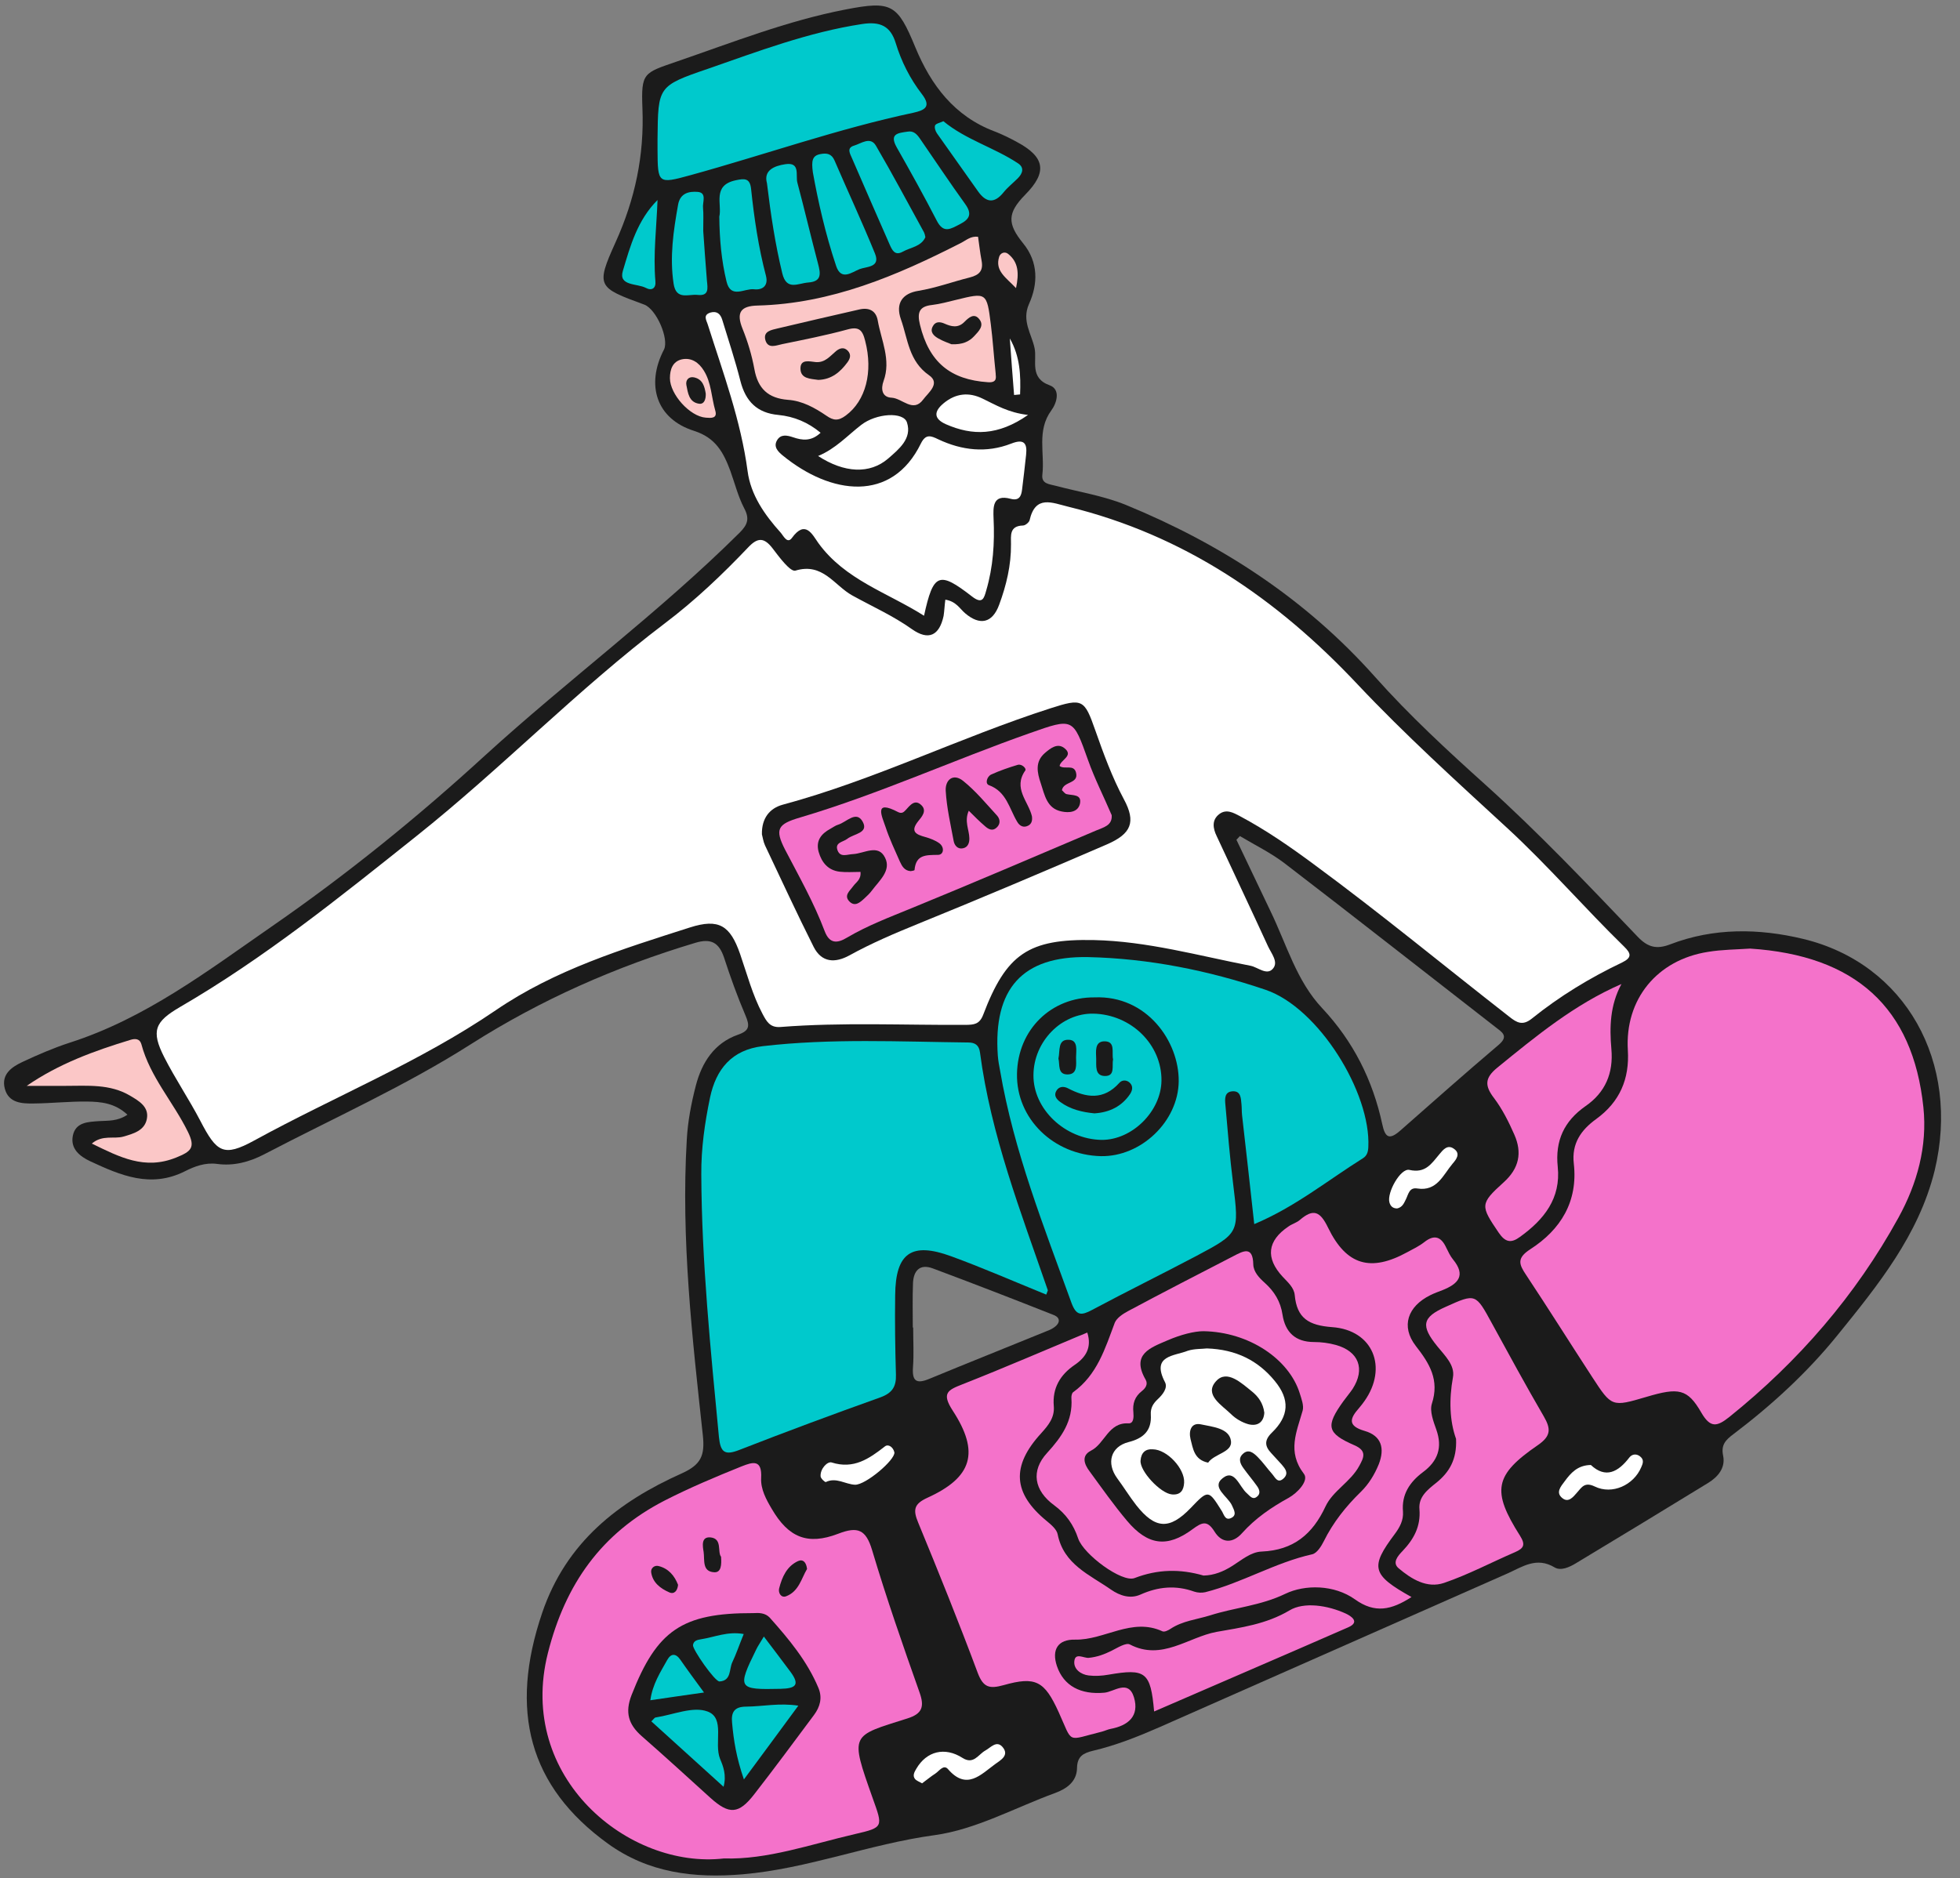 <?xml version="1.0" encoding="UTF-8" standalone="no"?><svg xmlns="http://www.w3.org/2000/svg" xmlns:xlink="http://www.w3.org/1999/xlink" fill="#000000" height="97" preserveAspectRatio="xMidYMid meet" version="1" viewBox="-0.2 -0.3 101.2 97.0" width="101.2" zoomAndPan="magnify"><rect x="-0.2" y="-0.3" width="101.2" height="97.0" fill="#808080" stroke="none"/><g><g id="change1_1"><path d="M92.9,48.19c-2.29-0.55-4.62-0.58-6.86,0.28c-0.7,0.27-1.16,0.16-1.69-0.4c-2.55-2.67-5.09-5.35-7.84-7.83 c-1.98-1.78-3.95-3.6-5.72-5.59c-3.58-4.02-7.93-6.85-12.85-8.87c-1.15-0.47-2.42-0.67-3.63-0.99c-0.32-0.09-0.75-0.09-0.69-0.58 c0.13-1.1-0.3-2.27,0.46-3.31c0.29-0.39,0.49-1.09-0.08-1.3c-1.06-0.38-0.65-1.27-0.78-1.91c-0.15-0.74-0.68-1.41-0.29-2.29 c0.47-1.04,0.49-2.16-0.3-3.13c-0.83-1.02-0.82-1.57,0.1-2.51c1.16-1.17,1.03-1.95-0.43-2.73c-0.37-0.2-0.75-0.39-1.14-0.54 c-2.08-0.78-3.29-2.39-4.1-4.35c-0.92-2.23-1.22-2.41-3.6-1.95c-3,0.58-5.84,1.7-8.72,2.69c-1.71,0.59-1.84,0.57-1.77,2.4 c0.1,2.45-0.38,4.71-1.39,6.94c-1.03,2.28-0.92,2.33,1.48,3.21c0.63,0.23,1.3,1.78,1.02,2.33c-0.95,1.83-0.38,3.58,1.55,4.19 c1.13,0.36,1.53,1.13,1.88,2.07c0.23,0.64,0.4,1.32,0.71,1.92c0.29,0.54,0.19,0.85-0.23,1.27c-4.14,4.11-8.84,7.58-13.15,11.51 c-3.47,3.18-7.15,6.16-11.04,8.85c-3.3,2.29-6.5,4.73-10.4,5.98c-0.83,0.27-1.64,0.62-2.43,0.99c-0.56,0.26-1.12,0.64-0.92,1.39 c0.2,0.74,0.88,0.77,1.5,0.76c0.91-0.01,1.83-0.11,2.74-0.1c0.71,0.01,1.44,0.07,2.09,0.68c-0.53,0.35-0.99,0.3-1.45,0.33 c-0.58,0.04-1.23,0.05-1.37,0.76c-0.13,0.67,0.36,1.06,0.89,1.31c1.57,0.73,3.13,1.41,4.9,0.52c0.49-0.25,1.05-0.46,1.65-0.38 c0.86,0.12,1.68-0.1,2.43-0.49c3.58-1.87,7.29-3.53,10.68-5.69c3.65-2.32,7.5-4.01,11.6-5.24c0.8-0.24,1.21-0.01,1.47,0.75 c0.33,1.01,0.69,2.02,1.11,3c0.23,0.54,0.22,0.79-0.39,1c-1.22,0.43-1.86,1.43-2.17,2.62c-0.24,0.92-0.42,1.87-0.47,2.81 c-0.3,5.12,0.28,10.19,0.83,15.26c0.11,1.04-0.09,1.51-1.08,1.96c-3.29,1.47-5.97,3.56-7.21,7.19c-1.73,5.08-0.68,8.99,3.38,11.93 c2.1,1.52,4.46,1.8,6.96,1.59c3.38-0.29,6.54-1.56,9.9-2.02c2.14-0.29,4.16-1.42,6.24-2.18c0.6-0.22,1.12-0.59,1.13-1.29 c0.01-0.6,0.32-0.77,0.82-0.89c1.19-0.28,2.32-0.73,3.44-1.22c5.99-2.65,11.98-5.29,17.97-7.94c0.78-0.35,1.5-0.87,2.43-0.31 c0.32,0.19,0.76-0.01,1.09-0.21c2.28-1.37,4.56-2.76,6.83-4.15c0.51-0.31,0.91-0.78,0.78-1.41c-0.12-0.57,0.14-0.82,0.54-1.12 c1.98-1.5,3.81-3.18,5.37-5.11c2.09-2.58,4.19-5.17,5.01-8.49C101.04,54.56,98.18,49.46,92.9,48.19z M54.26,68.23 c-0.12,0.09-0.26,0.16-0.4,0.21c-2.03,0.83-4.07,1.64-6.1,2.48c-0.66,0.27-0.87,0.09-0.82-0.61c0.05-0.68,0.01-1.36,0.01-2.05 c-0.01,0-0.01,0-0.02,0c0-0.76-0.02-1.52,0.01-2.27c0.02-0.65,0.34-1.04,1.03-0.78c2.09,0.78,4.18,1.59,6.25,2.41 C54.54,67.75,54.55,68.01,54.26,68.23z M77.17,53.67c-1.71,1.45-3.39,2.94-5.07,4.42c-0.55,0.48-0.78,0.39-0.93-0.33 c-0.49-2.27-1.49-4.27-3.1-5.99c-1.33-1.41-1.84-3.3-2.67-5.01c-0.59-1.23-1.17-2.46-1.76-3.69c0.06-0.06,0.12-0.13,0.18-0.19 c0.77,0.46,1.59,0.86,2.3,1.4c3.65,2.8,7.26,5.64,10.89,8.46C77.34,53,77.73,53.2,77.17,53.67z" fill="#1b1b1b"/></g><g id="change2_1"><path d="M37.18,95.68c-4.9,0.57-10.72-4.16-9.09-10.61c0.9-3.56,2.76-6.19,6.02-7.87c1.29-0.66,2.62-1.22,3.96-1.76 c0.62-0.25,1.08-0.37,1.03,0.59c-0.03,0.58,0.26,1.11,0.55,1.6c0.86,1.47,1.84,1.89,3.43,1.28c1.01-0.39,1.43-0.22,1.75,0.85 c0.74,2.48,1.59,4.92,2.45,7.35c0.26,0.73,0.14,1.1-0.63,1.34c-2.93,0.93-2.98,0.76-1.79,4.12c0.53,1.48,0.57,1.51-0.91,1.85 C41.66,94.95,39.42,95.75,37.18,95.68z M63.43,80.57c0.48-0.3,0.95-0.72,1.52-0.74c1.63-0.07,2.62-0.89,3.29-2.33 c0.38-0.81,1.3-1.27,1.74-2.09c0.23-0.42,0.42-0.78-0.25-1.07c-1.43-0.62-1.49-0.99-0.57-2.27c0.16-0.22,0.33-0.42,0.48-0.64 c0.66-1.03,0.32-1.94-0.87-2.27c-0.36-0.1-0.75-0.15-1.12-0.15c-0.97,0-1.49-0.51-1.63-1.41c-0.1-0.68-0.42-1.2-0.92-1.65 c-0.28-0.25-0.58-0.56-0.59-0.95c-0.02-0.97-0.52-0.69-1.02-0.43c-1.82,0.94-3.65,1.88-5.46,2.85c-0.26,0.14-0.57,0.35-0.67,0.59 c-0.5,1.33-0.91,2.7-2.15,3.59c-0.07,0.05-0.1,0.21-0.09,0.32c0.08,1.16-0.5,1.99-1.25,2.81c-0.86,0.93-0.68,1.95,0.36,2.71 c0.61,0.45,1,1,1.24,1.72c0.28,0.82,2.26,2.29,2.91,2.04c1.2-0.46,2.35-0.48,3.56-0.13C62.49,81.06,62.97,80.86,63.43,80.57z" fill="#f472ca"/></g><g id="change3_1"><path d="M50.3,11.93c0.06,0.4,0.1,0.81,0.18,1.22c0.1,0.52-0.1,0.75-0.61,0.88c-0.88,0.22-1.74,0.54-2.65,0.69 c-0.82,0.13-1.2,0.64-0.9,1.48c0.36,1.02,0.4,2.15,1.45,2.88c0.61,0.42-0.05,0.91-0.3,1.25c-0.52,0.71-1.08-0.06-1.63-0.09 c-0.5-0.02-0.57-0.45-0.42-0.86c0.4-1.09-0.12-2.1-0.3-3.13c-0.09-0.5-0.44-0.68-0.94-0.57c-1.41,0.32-2.82,0.65-4.22,0.98 c-0.32,0.08-0.77,0.14-0.64,0.61c0.14,0.47,0.57,0.26,0.88,0.2c1.12-0.23,2.24-0.45,3.34-0.75c0.6-0.17,0.79,0.01,0.93,0.58 c0.42,1.61,0.03,3.1-1,3.86c-0.39,0.29-0.64,0.26-1,0.01c-0.6-0.41-1.25-0.77-1.98-0.82c-1.03-0.08-1.56-0.58-1.74-1.59 c-0.13-0.71-0.34-1.41-0.61-2.08c-0.34-0.84-0.1-1.18,0.78-1.2c3.8-0.1,7.18-1.54,10.49-3.23C49.69,12.11,49.92,11.88,50.3,11.93z M3.18,55.78c1.14,0,2.3-0.11,3.34,0.51c0.46,0.27,0.99,0.58,0.86,1.21c-0.12,0.59-0.69,0.75-1.21,0.9 c-0.49,0.14-1.07-0.11-1.63,0.36c1.44,0.7,2.73,1.38,4.36,0.72c0.76-0.31,1.01-0.5,0.6-1.33c-0.75-1.53-1.95-2.83-2.4-4.52 c-0.08-0.29-0.32-0.3-0.55-0.23c-1.88,0.57-3.72,1.24-5.37,2.38C1.83,55.78,2.5,55.78,3.18,55.78z M50.96,16.46 c-0.21-1.67-0.22-1.66-1.81-1.27c-0.41,0.1-0.81,0.21-1.22,0.26c-0.68,0.07-0.78,0.4-0.63,1.02c0.47,1.94,1.57,2.84,3.51,2.97 c0.53,0.04,0.39-0.32,0.4-0.44C51.11,18.05,51.06,17.25,50.96,16.46z M36.24,21.27c0.26,0.02,0.62,0.06,0.49-0.37 c-0.2-0.69-0.2-1.44-0.59-2.06c-0.25-0.41-0.64-0.69-1.14-0.58c-0.47,0.11-0.61,0.52-0.61,0.97 C34.39,20.06,35.42,21.21,36.24,21.27z M51.85,12.81c-0.18-0.14-0.4-0.04-0.46,0.15c-0.23,0.73,0.35,1.07,0.87,1.62 C52.42,13.82,52.39,13.24,51.85,12.81z" fill="#fbc7c7"/></g><g id="change4_1"><path d="M48.61,30.67c0.56,0.09,0.74,0.46,1.02,0.7c0.76,0.65,1.41,0.52,1.76-0.44c0.37-1,0.62-2.04,0.61-3.12 c0-0.45-0.09-0.95,0.62-0.97c0.12,0,0.31-0.16,0.34-0.27c0.3-1.33,1.17-0.9,2-0.7c5.97,1.46,10.77,4.74,14.94,9.18 c2.45,2.6,5.11,5.01,7.75,7.44c2.1,1.94,3.97,4.11,6.01,6.1c0.37,0.36,0.4,0.57-0.11,0.82c-1.66,0.79-3.22,1.74-4.65,2.89 c-0.48,0.39-0.78,0.22-1.17-0.09c-3.36-2.62-6.65-5.34-10.09-7.87c-1.23-0.91-2.47-1.77-3.82-2.49c-0.34-0.18-0.7-0.38-1.06-0.11 c-0.41,0.31-0.33,0.75-0.14,1.14c0.88,1.9,1.78,3.79,2.65,5.69c0.17,0.37,0.55,0.81,0.26,1.15c-0.31,0.38-0.77-0.06-1.15-0.14 c-2.69-0.52-5.34-1.27-8.1-1.33c-3.38-0.07-4.52,0.71-5.72,3.87c-0.19,0.49-0.49,0.5-0.87,0.51c-3.2,0.02-6.4-0.14-9.6,0.11 c-0.55,0.04-0.72-0.31-0.92-0.68c-0.52-0.98-0.8-2.06-1.16-3.1c-0.51-1.46-1.09-1.84-2.59-1.36c-3.47,1.11-6.96,2.18-10.03,4.28 c-3.91,2.67-8.32,4.45-12.46,6.72c-1.59,0.87-1.94,0.62-2.79-1.02c-0.58-1.11-1.29-2.16-1.86-3.28c-0.69-1.36-0.49-1.83,0.81-2.59 c4.36-2.53,8.26-5.68,12.2-8.82c4.41-3.51,8.34-7.59,12.84-11c1.55-1.17,2.96-2.51,4.3-3.92c0.49-0.52,0.82-0.52,1.26,0.05 c0.34,0.45,0.92,1.23,1.18,1.15c1.41-0.43,2.01,0.77,2.93,1.28c1.03,0.57,2.11,1.05,3.08,1.74c0.86,0.61,1.42,0.34,1.64-0.68 C48.56,31.25,48.57,30.98,48.61,30.67z M39.99,21.13c-1.1-0.1-1.69-0.7-1.96-1.75c-0.27-1.07-0.62-2.12-0.94-3.17 c-0.09-0.29-0.27-0.46-0.6-0.37c-0.42,0.13-0.21,0.4-0.14,0.64c0.79,2.49,1.7,4.93,2.05,7.55c0.16,1.23,0.88,2.26,1.71,3.18 c0.14,0.16,0.34,0.6,0.58,0.27c0.69-0.95,1.05-0.18,1.36,0.26c1.38,1.91,3.57,2.56,5.46,3.76c0.48-2.2,0.77-2.32,2.47-1 c0.55,0.43,0.63,0.09,0.74-0.3c0.36-1.22,0.44-2.46,0.38-3.73c-0.02-0.57-0.06-1.26,0.88-1.01c0.44,0.12,0.55-0.14,0.59-0.46 c0.08-0.6,0.14-1.21,0.21-1.81c0.07-0.63-0.13-0.83-0.77-0.58c-1.28,0.5-2.55,0.35-3.76-0.22c-0.39-0.19-0.65-0.29-0.9,0.21 c-1.5,3.08-4.65,2.66-7.14,0.62c-0.23-0.19-0.49-0.44-0.29-0.78c0.19-0.33,0.52-0.26,0.82-0.16c0.49,0.17,0.95,0.22,1.43-0.23 C41.52,21.51,40.8,21.21,39.99,21.13z M45.66,23.38c0.55-0.48,1.24-1.03,0.97-1.86c-0.18-0.57-1.59-0.48-2.37,0.13 c-0.71,0.55-1.32,1.23-2.22,1.6C43.39,24.13,44.71,24.2,45.66,23.38z M50.54,20.29c-0.71-0.35-1.39-0.28-2.01,0.23 c-0.51,0.42-0.54,0.8,0.11,1.09c1.37,0.6,2.69,0.6,4.24-0.48C51.85,21.01,51.21,20.61,50.54,20.29z M52.16,20.1 c0.1-0.01,0.21-0.02,0.31-0.03c0.04-0.98,0-1.96-0.53-2.89C52.01,18.16,52.08,19.13,52.16,20.1z M81.94,75.36 c0.76,0.71,1.41,0.37,1.99-0.39c0.15-0.19,0.4-0.21,0.6-0.01c0.16,0.16,0.09,0.34,0.01,0.52c-0.39,0.92-1.5,1.43-2.4,0.99 c-0.52-0.25-0.67,0.04-0.91,0.31c-0.2,0.23-0.44,0.54-0.75,0.3c-0.38-0.29-0.09-0.61,0.11-0.88C80.9,75.78,81.25,75.37,81.94,75.36 z M48.09,91.3c0.2-0.13,0.43-0.5,0.66-0.23c0.96,1.11,1.69,0.28,2.43-0.26c0.27-0.2,0.76-0.45,0.38-0.89 c-0.31-0.35-0.6,0.03-0.89,0.19c-0.36,0.2-0.6,0.74-1.17,0.38c-0.92-0.59-1.86-0.35-2.39,0.56c-0.1,0.17-0.2,0.35-0.07,0.52 c0.08,0.1,0.23,0.15,0.37,0.23C47.67,91.61,47.87,91.44,48.09,91.3z M45.49,74.4c-0.82,0.64-1.61,1.19-2.75,0.83 c-0.21-0.07-0.6,0.32-0.57,0.72c0.01,0.11,0.23,0.31,0.27,0.29c0.54-0.26,1.01,0.12,1.51,0.14c0.55,0.01,2.07-1.28,2.03-1.67 C45.92,74.44,45.67,74.26,45.49,74.4z M72.39,61.64c0.13-0.26,0.17-0.63,0.59-0.56c1.02,0.16,1.33-0.7,1.82-1.28 c0.19-0.22,0.43-0.52,0.07-0.77c-0.33-0.24-0.56,0.05-0.75,0.28c-0.41,0.49-0.72,1-1.55,0.81c-0.46-0.1-1.17,1.18-1.03,1.68 c0.06,0.21,0.19,0.31,0.4,0.31C72.21,62.05,72.29,61.84,72.39,61.64z" fill="#ffffff"/></g><g id="change1_2"><path d="M39.14,42.79c-0.02-0.84,0.41-1.35,1.07-1.53c4.75-1.28,9.16-3.48,13.83-4.98 c1.65-0.53,1.75-0.47,2.31,1.13c0.43,1.22,0.87,2.43,1.48,3.57c0.63,1.17,0.39,1.78-0.88,2.33c-3.24,1.4-6.5,2.78-9.77,4.11 c-1.2,0.49-2.38,0.99-3.52,1.62c-0.73,0.4-1.43,0.39-1.85-0.44c-0.87-1.73-1.68-3.49-2.51-5.24 C39.21,43.17,39.18,42.93,39.14,42.79z M32.41,87.24c-0.35,0.9-0.16,1.52,0.52,2.12c1.2,1.05,2.38,2.13,3.56,3.2 c0.96,0.86,1.45,0.84,2.25-0.19c1.05-1.35,2.07-2.73,3.09-4.1c0.31-0.42,0.44-0.88,0.23-1.39c-0.58-1.39-1.53-2.53-2.52-3.64 C39.31,83,39,82.99,38.69,83.01C35.01,83,33.72,83.9,32.41,87.24z M60.09,68.92c-0.88,0.38-1.9,0.71-1.14,2.03 c0.14,0.24-0.01,0.45-0.19,0.59c-0.37,0.29-0.49,0.65-0.44,1.11c0.02,0.23,0.02,0.57-0.25,0.56c-1.05-0.06-1.22,1.05-1.94,1.41 c-0.51,0.26-0.35,0.7-0.07,1.07c0.63,0.86,1.24,1.73,1.93,2.55c1.07,1.27,2.07,1.41,3.38,0.44c0.49-0.36,0.76-0.49,1.14,0.12 c0.39,0.63,0.96,0.6,1.42,0.08c0.69-0.77,1.51-1.33,2.4-1.82c0.47-0.26,1.07-0.9,0.79-1.25c-0.87-1.14-0.37-2.16-0.06-3.26 c0.07-0.26-0.06-0.6-0.15-0.89c-0.55-1.77-2.62-3.17-4.97-3.21C61.46,68.45,60.76,68.63,60.09,68.92z" fill="#1b1b1b"/></g><g id="change2_2"><path d="M90.16,48.69c5.42,0.35,8.41,3.03,8.95,8.2c0.21,2.01-0.32,3.94-1.29,5.7c-2.21,4.02-5.16,7.42-8.73,10.29 c-0.64,0.51-0.98,0.58-1.45-0.23c-0.71-1.23-1.17-1.3-2.82-0.81c-1.8,0.53-1.8,0.53-2.81-1.02c-1.14-1.75-2.25-3.52-3.41-5.27 c-0.37-0.55-0.5-0.87,0.21-1.33c1.57-1.01,2.47-2.46,2.25-4.42c-0.12-1.04,0.37-1.74,1.16-2.31c1.21-0.88,1.72-2.06,1.63-3.55 c-0.16-2.63,1.51-4.67,4.14-5.08C88.71,48.74,89.44,48.74,90.16,48.69z M71.82,78.92c0.26-0.35,0.45-0.71,0.42-1.15 c-0.08-0.89,0.35-1.53,1.03-2.04c0.77-0.57,1.02-1.27,0.69-2.2c-0.15-0.42-0.35-0.95-0.23-1.33c0.4-1.23-0.11-2.07-0.83-2.99 c-0.78-1.01-0.42-2.04,0.75-2.62c0.2-0.1,0.42-0.18,0.63-0.26c0.8-0.32,1.23-0.75,0.54-1.59c-0.14-0.17-0.24-0.39-0.34-0.59 c-0.26-0.57-0.61-0.72-1.14-0.3c-0.27,0.21-0.58,0.36-0.88,0.52c-1.88,1.03-3.14,0.69-4.09-1.27c-0.41-0.85-0.76-0.99-1.45-0.4 c-0.17,0.15-0.41,0.21-0.59,0.34c-1.1,0.74-1.2,1.63-0.3,2.6c0.26,0.28,0.58,0.55,0.62,0.94c0.11,1.2,0.72,1.57,1.93,1.66 c2.12,0.15,2.89,2.09,1.67,3.82c-0.09,0.12-0.18,0.25-0.28,0.36c-0.47,0.53-0.61,0.92,0.29,1.18c0.87,0.25,1.05,0.9,0.73,1.72 c-0.22,0.54-0.52,1.03-0.93,1.43c-0.77,0.75-1.43,1.58-1.91,2.55c-0.13,0.26-0.35,0.61-0.59,0.67c-1.93,0.43-3.63,1.48-5.53,1.96 c-0.18,0.04-0.39,0.03-0.57-0.03c-0.95-0.34-1.85-0.26-2.77,0.15c-0.53,0.24-1.07,0.06-1.52-0.25c-1.1-0.77-2.45-1.3-2.76-2.86 c-0.05-0.26-0.34-0.5-0.57-0.69c-1.74-1.43-1.84-2.83-0.28-4.53c0.37-0.41,0.7-0.81,0.65-1.4c-0.08-0.93,0.33-1.62,1.08-2.13 c0.59-0.4,0.89-0.91,0.65-1.67c-2.16,0.9-4.28,1.82-6.44,2.67c-0.76,0.3-1.1,0.45-0.51,1.36c1.41,2.16,1.01,3.45-1.3,4.5 c-0.7,0.32-0.76,0.62-0.48,1.29c1.06,2.57,2.1,5.15,3.07,7.75c0.29,0.77,0.61,0.84,1.34,0.64c1.66-0.47,2.11-0.21,2.84,1.39 c0.76,1.67,0.37,1.47,2.24,1.01c0.15-0.04,0.29-0.11,0.44-0.14c0.91-0.17,1.5-0.66,1.21-1.63c-0.29-0.95-1.03-0.28-1.53-0.24 c-1.21,0.11-2.1-0.34-2.45-1.38c-0.28-0.84,0.05-1.38,0.94-1.36c1.52,0.03,2.92-1.16,4.51-0.43c0.1,0.05,0.3-0.05,0.42-0.13 c0.62-0.41,1.35-0.48,2.03-0.69c1.28-0.41,2.62-0.5,3.9-1.12c1-0.48,2.51-0.48,3.59,0.29c1.03,0.74,1.88,0.55,2.92-0.12 C70.62,81.03,70.53,80.64,71.82,78.92z M73.97,76.27c-0.45,0.36-0.94,0.73-0.88,1.38c0.07,0.88-0.29,1.54-0.87,2.15 c-0.24,0.25-0.55,0.6-0.21,0.89c0.66,0.56,1.47,1.06,2.35,0.76c1.26-0.43,2.44-1.06,3.67-1.59c0.46-0.2,0.54-0.39,0.25-0.85 c-1.47-2.32-1.33-3.13,0.93-4.68c0.68-0.47,0.67-0.84,0.3-1.48c-0.92-1.58-1.79-3.18-2.67-4.79c-0.85-1.56-0.84-1.57-2.39-0.87 c-1.22,0.54-1.31,0.97-0.43,2.05c0.39,0.48,0.91,0.97,0.8,1.59c-0.21,1.16-0.17,2.26,0.16,3.18 C75.03,75.09,74.62,75.74,73.97,76.27z M77.11,54.84c-0.65,0.53-0.66,0.93-0.17,1.57c0.43,0.57,0.76,1.23,1.05,1.89 c0.41,0.93,0.25,1.74-0.55,2.46c-1.24,1.12-1.2,1.21-0.26,2.6c0.34,0.5,0.64,0.56,1.1,0.22c1.24-0.89,2.12-1.99,1.95-3.62 c-0.14-1.35,0.33-2.36,1.43-3.13c1.03-0.71,1.45-1.71,1.34-2.95c-0.1-1.14-0.07-2.27,0.52-3.36C81.1,51.57,79.11,53.21,77.11,54.84 z M69.42,83.74c0.63-0.28,0.11-0.59-0.12-0.7c-0.95-0.44-2.18-0.62-2.92-0.17c-1.21,0.72-2.53,0.89-3.77,1.11 c-1.46,0.27-2.82,1.51-4.47,0.65c-0.2-0.11-0.64,0.17-0.94,0.32c-0.38,0.19-0.76,0.33-1.19,0.37c-0.26,0.02-0.7-0.29-0.74,0.18 c-0.04,0.4,0.33,0.68,0.74,0.73c0.33,0.04,0.69,0.02,1.02-0.04c1.92-0.33,2.18-0.15,2.36,1.9C62.75,86.63,66.09,85.2,69.42,83.74z M55.98,38.96c-0.78-2.19-0.76-2.19-3-1.4c-3.98,1.4-7.82,3.16-11.87,4.36c-1.16,0.34-1.32,0.6-0.77,1.67 c0.72,1.38,1.49,2.74,2.04,4.2c0.25,0.66,0.65,0.64,1.16,0.33c1.05-0.62,2.19-1.05,3.31-1.51c3.2-1.31,6.37-2.67,9.55-4.02 c0.37-0.16,0.84-0.25,0.8-0.79C56.79,40.84,56.32,39.92,55.98,38.96z" fill="#f472ca"/></g><g id="change5_1"><path d="M33.75,6.86c0.03-2.68,0.01-2.72,2.58-3.6c2.62-0.91,5.22-1.9,7.99-2.32c0.92-0.14,1.46,0.1,1.73,0.99 c0.29,0.95,0.74,1.84,1.35,2.63c0.5,0.65,0.15,0.83-0.43,0.96c-3.91,0.83-7.68,2.17-11.53,3.23c-1.67,0.46-1.68,0.43-1.69-1.31 C33.75,7.24,33.75,7.05,33.75,6.86z M53.82,66.56c-1.67-0.68-3.27-1.38-4.91-1.98c-2.05-0.75-2.87-0.17-2.89,2.01 c-0.02,1.37,0,2.74,0.04,4.11c0.02,0.62-0.2,0.95-0.81,1.17c-2.44,0.87-4.86,1.77-7.27,2.71c-0.76,0.3-0.98,0.13-1.06-0.67 c-0.43-4.51-0.89-9.02-0.91-13.56c-0.01-1.34,0.18-2.66,0.45-3.96c0.31-1.48,1.13-2.47,2.72-2.66c3.53-0.41,7.07-0.23,10.61-0.19 c0.35,0,0.56,0.13,0.61,0.52c0.56,4.26,2.11,8.24,3.5,12.27C53.91,66.35,53.88,66.39,53.82,66.56z M70.17,59.52 c0.21-0.13,0.27-0.33,0.28-0.58c0.14-2.81-2.57-7.19-5.3-8.12c-2.95-1-6.04-1.62-9.16-1.69c-3.43-0.07-4.91,1.66-4.67,5.09 c0.02,0.26,0.07,0.53,0.12,0.79c0.71,4.15,2.26,8.04,3.68,11.97c0.25,0.68,0.51,0.67,1.07,0.37c1.78-0.95,3.59-1.84,5.37-2.78 c2.24-1.19,2.22-1.2,1.91-3.73c-0.17-1.36-0.28-2.72-0.4-4.09c-0.03-0.3-0.05-0.67,0.38-0.69c0.42-0.02,0.42,0.36,0.45,0.66 c0.02,0.19,0.01,0.38,0.03,0.57c0.21,1.85,0.42,3.69,0.63,5.63C66.66,62.04,68.35,60.66,70.17,59.52z M42.97,13.43 c0.26,0.79,0.81,0.33,1.21,0.17c0.36-0.14,1.09-0.08,0.8-0.8c-0.66-1.62-1.4-3.21-2.09-4.81c-0.15-0.35-0.4-0.4-0.74-0.33 c-0.41,0.08-0.46,0.34-0.38,0.94C42.03,10.05,42.41,11.76,42.97,13.43z M40.19,13.81c0.22,0.92,0.81,0.52,1.34,0.48 c0.71-0.05,0.64-0.46,0.51-0.96c-0.37-1.4-0.7-2.81-1.07-4.2c-0.1-0.37,0.17-1.07-0.62-0.95c-0.6,0.09-1.13,0.33-0.95,0.98 C39.6,10.82,39.83,12.32,40.19,13.81z M37.31,14.23c0.22,0.93,0.93,0.35,1.42,0.41c0.44,0.05,0.75-0.18,0.62-0.69 c-0.39-1.48-0.61-2.98-0.77-4.5c-0.06-0.55-0.33-0.54-0.79-0.44c-1.23,0.26-0.7,1.24-0.85,1.88 C36.95,12.05,37.05,13.15,37.31,14.23z M47.51,11.7c-0.82-1.49-1.62-3-2.48-4.47c-0.29-0.5-0.76-0.12-1.13-0.01 c-0.41,0.12-0.2,0.43-0.11,0.65c0.64,1.49,1.3,2.98,1.95,4.47c0.13,0.29,0.27,0.58,0.67,0.36c0.41-0.23,0.95-0.26,1.17-0.75 C47.56,11.84,47.54,11.76,47.51,11.7z M46.1,7.31c0.71,1.25,1.41,2.51,2.07,3.79c0.35,0.68,0.72,0.42,1.19,0.18 c0.53-0.27,0.63-0.55,0.27-1.05c-0.8-1.11-1.55-2.24-2.33-3.37c-0.16-0.23-0.33-0.42-0.65-0.36C46.18,6.57,45.7,6.6,46.1,7.31z M36.1,10.45c-0.04-0.3,0.22-0.8-0.28-0.84c-0.4-0.03-0.9,0.03-1.01,0.67c-0.24,1.35-0.44,2.69-0.23,4.07 c0.13,0.87,0.77,0.53,1.23,0.58c0.61,0.07,0.53-0.34,0.49-0.74c-0.08-0.94-0.14-1.89-0.19-2.56C36.11,11.06,36.13,10.75,36.1,10.45 z M48.08,6.18c-0.04,0.11,0.02,0.3,0.1,0.41c0.7,1,1.41,1.98,2.11,2.98c0.42,0.6,0.85,0.66,1.33,0.06 c0.21-0.26,0.49-0.48,0.73-0.72c0.25-0.25,0.35-0.55,0.02-0.77c-1.23-0.82-2.7-1.22-3.86-2.18C48.32,6.05,48.12,6.08,48.08,6.18z M31.96,13.69c-0.24,0.79,0.74,0.64,1.19,0.88c0.3,0.16,0.53,0.02,0.49-0.35c-0.12-1.39,0.06-2.77,0.11-4.19 C32.71,11.07,32.34,12.41,31.96,13.69z M36.98,90.54c-0.33-0.82,0.28-2.11-0.65-2.45c-0.75-0.28-1.77,0.17-2.68,0.31 c-0.06,0.01-0.1,0.09-0.22,0.2c1.23,1.11,2.45,2.22,3.73,3.38C37.32,91.37,37.14,90.92,36.98,90.54z M41.02,87.79 c-0.98-0.15-1.83,0.04-2.69,0.05c-0.6,0-0.79,0.27-0.73,0.84c0.08,0.9,0.22,1.79,0.61,2.92C39.22,90.24,40.09,89.05,41.02,87.79z M38.85,84.88c-1,2.03-0.95,2.09,1.26,2.04c0.76-0.02,1.01-0.19,0.51-0.87c-0.42-0.57-0.86-1.14-1.38-1.83 C39.04,84.56,38.93,84.71,38.85,84.88z M36,84.36c-0.16,0.03-0.38,0.05-0.42,0.3c-0.03,0.22,1.13,1.89,1.37,1.88 c0.62-0.04,0.49-0.63,0.66-0.99c0.21-0.44,0.36-0.9,0.59-1.46C37.37,83.94,36.7,84.25,36,84.36z M34.93,85.42 c-0.24-0.35-0.49-0.33-0.68,0.01c-0.35,0.63-0.76,1.25-0.87,2.08c0.96-0.14,1.77-0.26,2.77-0.4 C35.66,86.44,35.29,85.94,34.93,85.42z" fill="#00c9cc"/></g><g id="change4_2"><path d="M62.11,69.34c1.52,0.05,2.65,0.63,3.51,1.68c0.79,0.96,0.74,1.81-0.15,2.67c-0.4,0.39-0.37,0.7-0.03,1.06 c0.18,0.2,0.36,0.39,0.54,0.59c0.18,0.21,0.37,0.44,0.11,0.7c-0.32,0.31-0.45-0.04-0.61-0.22c-0.25-0.28-0.47-0.6-0.74-0.87 c-0.21-0.21-0.48-0.45-0.78-0.15c-0.24,0.23-0.12,0.5,0.04,0.72c0.22,0.31,0.47,0.6,0.69,0.91c0.15,0.2,0.22,0.43-0.02,0.59 c-0.21,0.14-0.34-0.07-0.48-0.19c-0.4-0.33-0.63-1.29-1.26-0.79c-0.61,0.48,0.27,0.94,0.48,1.41c0.12,0.26,0.27,0.52-0.07,0.66 c-0.29,0.12-0.35-0.21-0.46-0.38c-0.69-1.1-0.69-1.1-1.61-0.14c-1.08,1.12-1.82,1.09-2.8-0.15c-0.35-0.45-0.65-0.94-0.99-1.4 c-0.56-0.77-0.34-1.62,0.58-1.86c0.8-0.2,1.21-0.61,1.16-1.42c-0.02-0.35,0.12-0.57,0.35-0.79c0.26-0.24,0.54-0.59,0.38-0.89 c-0.72-1.39,0.48-1.34,1.18-1.62C61.47,69.35,61.88,69.37,62.11,69.34z" fill="#ffffff"/></g><g id="change1_3"><path d="M41.47,80.73c-0.29,0.48-0.42,1.16-1.08,1.41c-0.26,0.1-0.42-0.18-0.36-0.41c0.15-0.58,0.39-1.14,0.98-1.41 C41.27,80.21,41.43,80.39,41.47,80.73z M36.49,79.1c-0.5-0.05-0.41,0.45-0.36,0.75c0.06,0.41-0.09,1.02,0.55,1.05 c0.36,0.02,0.38-0.39,0.35-0.8C36.83,79.84,37.11,79.17,36.49,79.1z M33.81,80.58c-0.22-0.06-0.41,0.11-0.39,0.31 c0.07,0.54,0.48,0.85,0.94,1.05c0.25,0.11,0.42-0.08,0.45-0.39C34.63,81.08,34.32,80.71,33.81,80.58z M43.55,18.42 c0.14-0.19,0.22-0.4,0.02-0.61c-0.2-0.2-0.41-0.13-0.6,0.02c-0.31,0.26-0.57,0.61-1.05,0.57c-0.32-0.03-0.79-0.17-0.79,0.33 c0,0.54,0.52,0.53,0.92,0.59C42.73,19.3,43.18,18.92,43.55,18.42z M50.1,17.06c0.23-0.25,0.54-0.54,0.26-0.88 c-0.26-0.33-0.54-0.08-0.76,0.14c-0.33,0.34-0.68,0.25-1.04,0.09c-0.23-0.1-0.46-0.11-0.59,0.13c-0.18,0.31,0.05,0.51,0.28,0.64 c0.26,0.15,0.54,0.24,0.68,0.3C49.49,17.5,49.83,17.35,50.1,17.06z M35.64,19.19c-0.28-0.06-0.45,0.14-0.4,0.4 c0.08,0.4,0.13,0.88,0.65,0.96c0.27,0.04,0.36-0.23,0.35-0.52C36.18,19.67,36.09,19.29,35.64,19.19z M60.66,55.54 c-0.02,2.08-1.95,3.91-4.02,3.87c-2.45-0.06-4.37-1.94-4.33-4.25c0.04-2.28,1.76-3.97,4.01-3.95 C59.02,51.1,60.68,53.49,60.66,55.54z M59.77,55.51c0.02-1.86-1.56-3.42-3.52-3.46c-1.64-0.03-3.08,1.44-3.09,3.17 c-0.02,1.76,1.63,3.32,3.52,3.35C58.25,58.58,59.75,57.1,59.77,55.51z M43.85,45.47c-0.17,0.24-0.49,0.47-0.2,0.78 c0.29,0.3,0.55,0.06,0.78-0.15c0.14-0.13,0.28-0.26,0.39-0.41c0.38-0.51,1.01-1.03,0.68-1.69c-0.35-0.73-1.08-0.22-1.65-0.19 c-0.3,0.01-0.65,0.19-0.8-0.18c-0.17-0.43,0.29-0.44,0.5-0.61c0.32-0.26,1.11-0.29,0.8-0.87c-0.33-0.62-0.84,0.01-1.27,0.14 c-0.14,0.04-0.27,0.14-0.4,0.21c-0.48,0.26-0.77,0.62-0.61,1.2c0.16,0.55,0.49,0.95,1.09,1.02c0.34,0.04,0.68,0.01,1.07,0.01 C44.27,45.13,44,45.26,43.85,45.47z M47.02,44.63c0.07-0.8,0.59-0.77,1.21-0.78c0.3,0,0.35-0.39,0.07-0.6 c-0.21-0.15-0.47-0.25-0.72-0.32c-0.48-0.13-0.8-0.28-0.37-0.82c0.19-0.23,0.45-0.53,0.18-0.81c-0.35-0.36-0.6-0.01-0.83,0.24 c-0.11,0.12-0.21,0.19-0.39,0.1c-1.28-0.67-0.83,0.22-0.65,0.76c0.2,0.61,0.48,1.2,0.74,1.79c0.11,0.24,0.24,0.48,0.56,0.5 C46.89,44.68,47.02,44.66,47.02,44.63z M50.66,42.37c0.18,0.16,0.39,0.27,0.6,0.07c0.21-0.19,0.18-0.44,0.02-0.62 c-0.56-0.61-1.1-1.27-1.75-1.79c-0.51-0.41-0.93-0.06-0.9,0.51c0.05,0.87,0.25,1.73,0.41,2.59c0.04,0.23,0.21,0.44,0.48,0.38 c0.26-0.05,0.34-0.29,0.33-0.53c-0.01-0.44-0.27-0.86-0.03-1.41C50.12,41.87,50.38,42.13,50.66,42.37z M54.76,38.34 c-0.36-0.29-0.73,0.01-1.01,0.25c-0.52,0.45-0.4,1.01-0.21,1.57c0.2,0.6,0.31,1.3,1.08,1.45c0.38,0.08,0.84,0.04,0.94-0.4 c0.11-0.51-0.39-0.42-0.7-0.5c-0.09-0.03-0.16-0.14-0.23-0.2c0.08-0.47,0.87-0.32,0.73-0.9c-0.11-0.46-0.59-0.15-0.85-0.35 C54.55,38.94,55.26,38.74,54.76,38.34z M52.74,39.49c0.07-0.1-0.18-0.35-0.39-0.29c-0.47,0.14-0.93,0.3-1.37,0.5 c-0.22,0.1-0.33,0.47-0.12,0.55c0.91,0.33,1.05,1.21,1.46,1.89c0.12,0.21,0.32,0.33,0.57,0.2c0.19-0.1,0.22-0.29,0.19-0.49 C52.9,41.09,52.09,40.41,52.74,39.49z M58.15,56.2c0.13-0.2,0.17-0.43-0.05-0.61c-0.17-0.13-0.38-0.11-0.51,0.04 c-0.81,0.9-1.71,0.77-2.66,0.27c-0.22-0.11-0.46-0.09-0.59,0.14c-0.14,0.24,0.01,0.43,0.2,0.57c0.53,0.39,1.15,0.53,1.77,0.59 C57.09,57.15,57.72,56.84,58.15,56.2z M54.93,55.19c0.52-0.01,0.43-0.52,0.43-0.88c0-0.35,0.12-0.89-0.37-0.91 c-0.59-0.03-0.45,0.56-0.54,0.97C54.53,54.67,54.39,55.2,54.93,55.19z M56.8,53.48c-0.49,0.02-0.41,0.55-0.4,0.9 c0.01,0.35-0.08,0.87,0.43,0.89c0.57,0.02,0.37-0.52,0.44-0.86C57.19,54.06,57.42,53.46,56.8,53.48z M64.45,71.57 c-0.55-0.44-1.3-1.16-1.86-0.54c-0.64,0.7,0.3,1.24,0.78,1.71c0.23,0.23,0.56,0.42,0.87,0.51c0.48,0.13,0.81-0.09,0.84-0.59 C65.02,72.17,64.77,71.83,64.45,71.57z M58.69,75.13c-0.05,0.54,1.03,1.7,1.62,1.75c0.45,0.04,0.61-0.22,0.63-0.61 c0.04-0.71-0.87-1.71-1.62-1.72C58.96,74.52,58.72,74.71,58.69,75.13z M63.36,74.13c-0.08-0.68-0.97-0.74-1.56-0.87 c-0.5-0.1-0.63,0.34-0.53,0.76c0.13,0.49,0.18,1.07,0.91,1.22C62.49,74.78,63.43,74.71,63.36,74.13z" fill="#1b1b1b"/></g></g></svg>